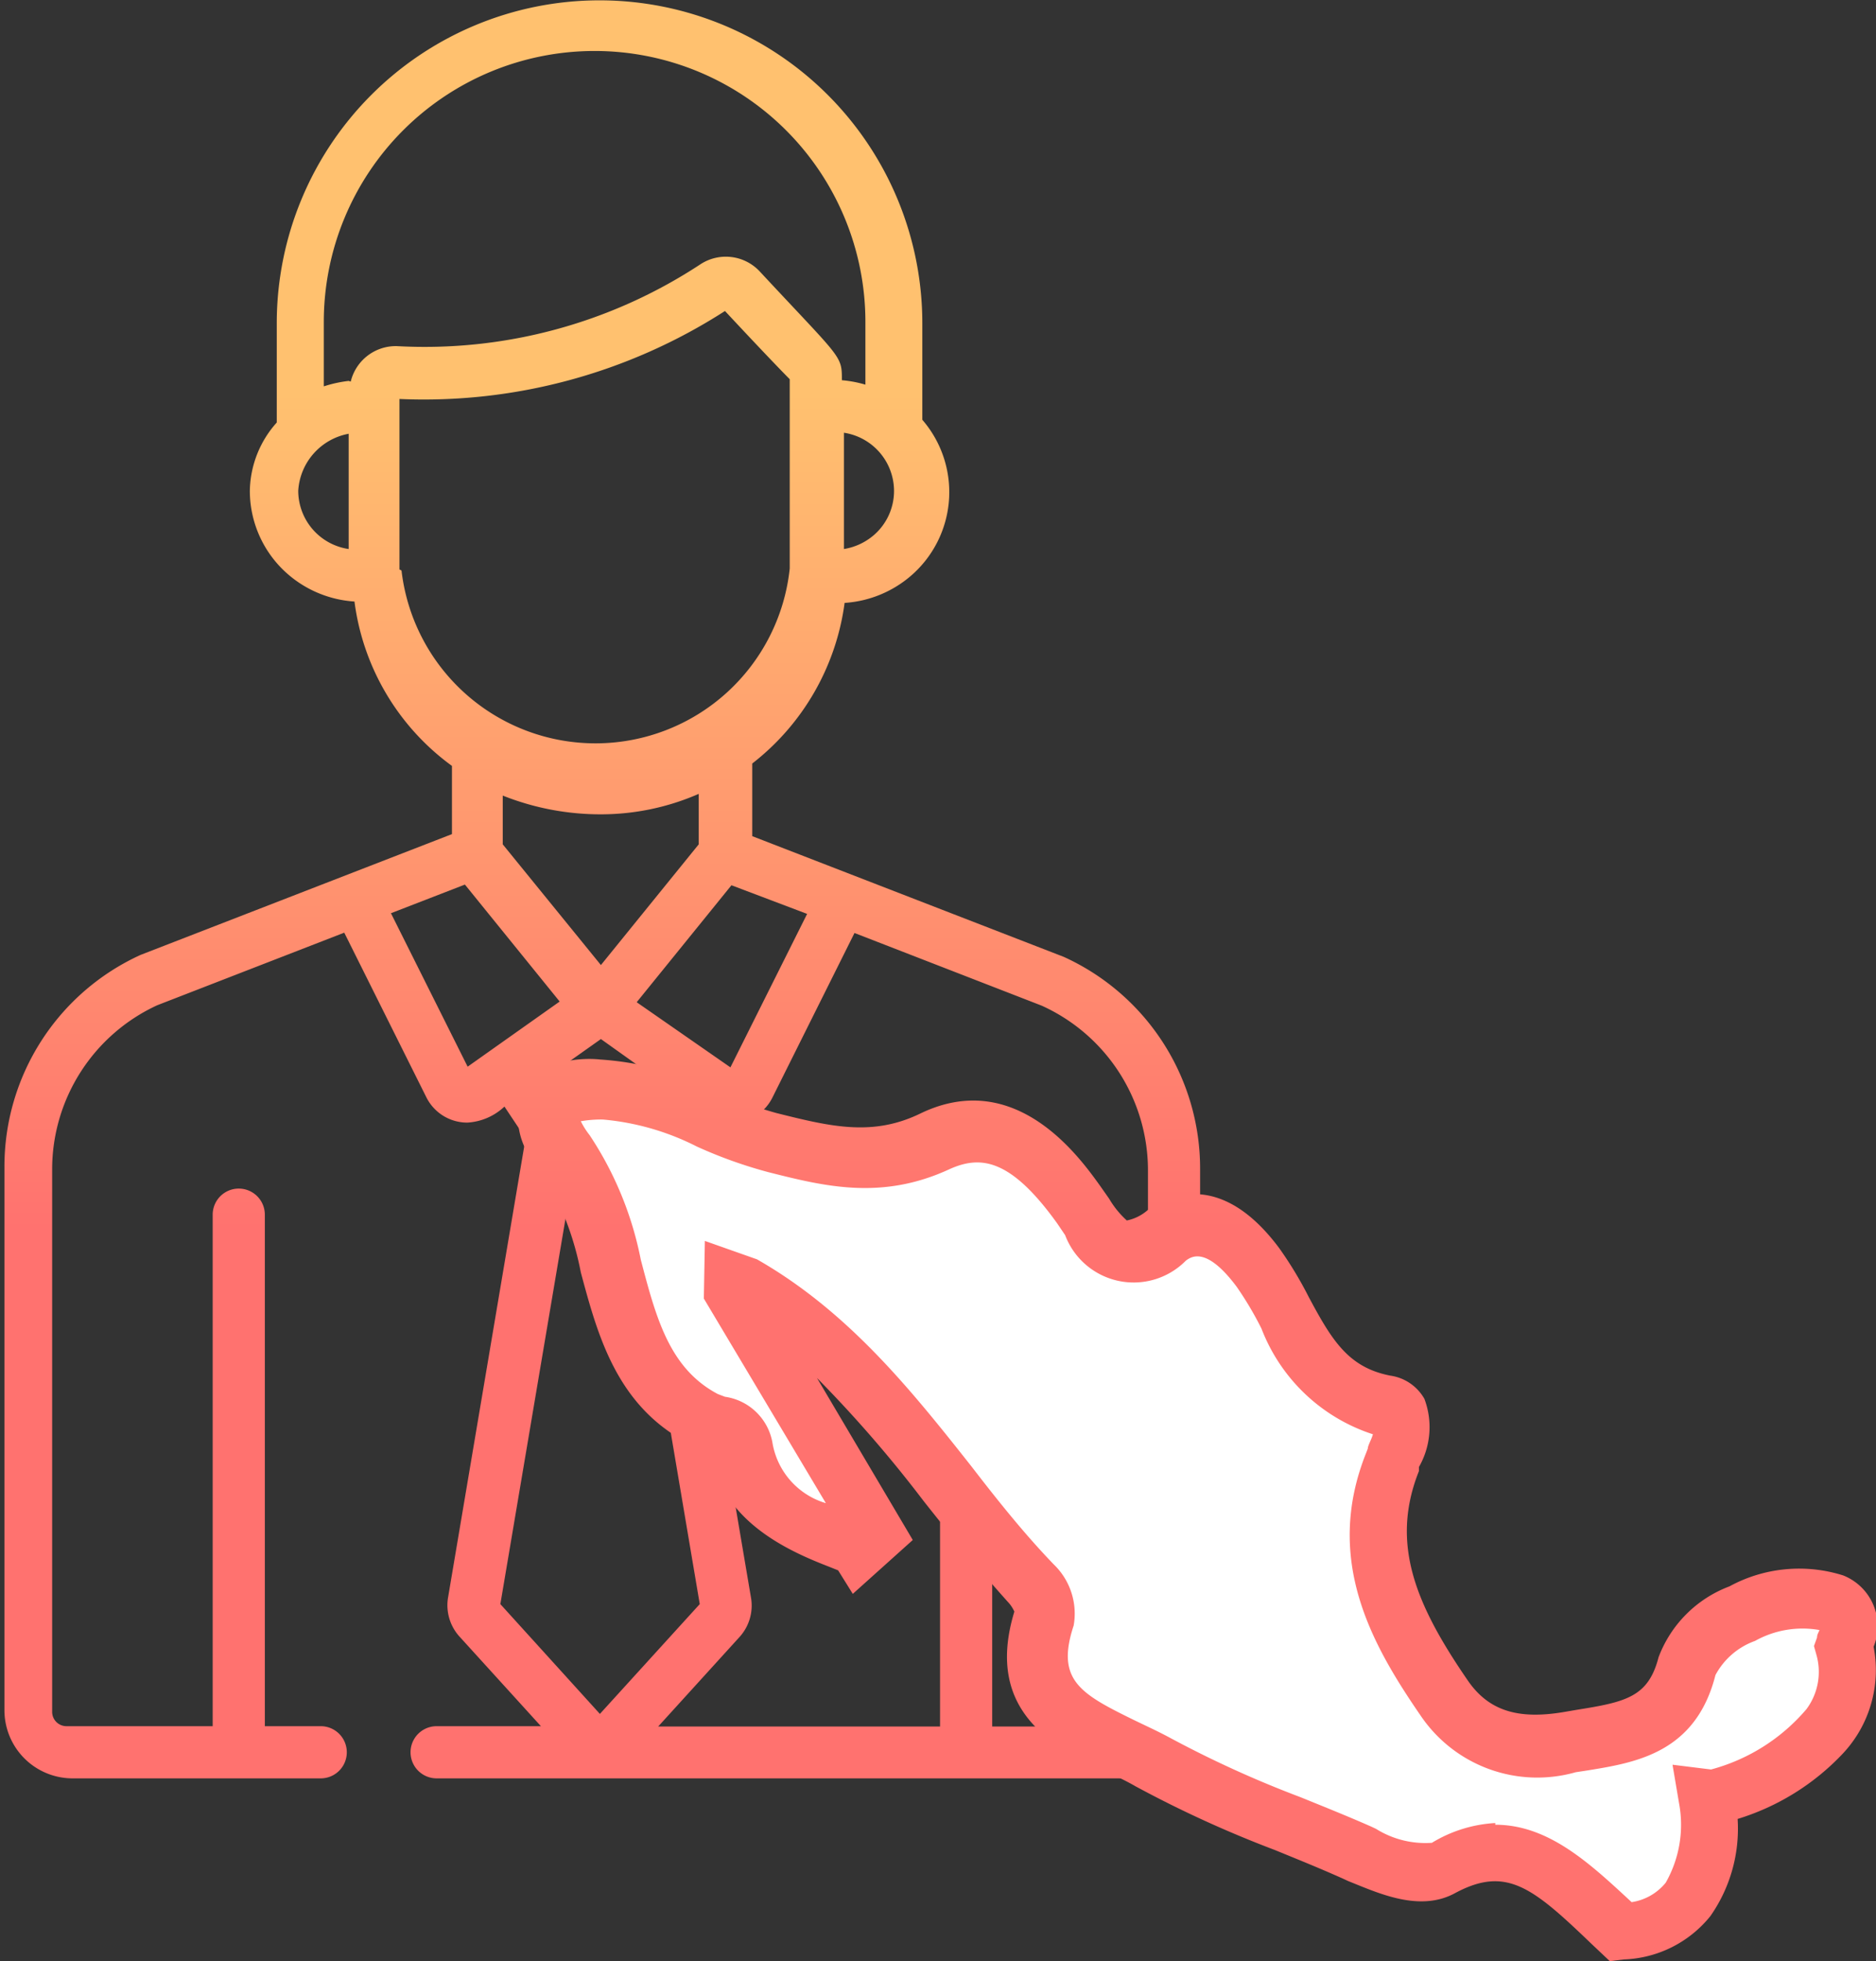 <?xml version="1.0" encoding="UTF-8"?> <svg xmlns="http://www.w3.org/2000/svg" xmlns:xlink="http://www.w3.org/1999/xlink" id="Layer_1" data-name="Layer 1" viewBox="0 0 55.04 57.51"><rect x="0" y="0" width="55.04" height="57.51" fill="#333333" stroke="none"/><defs><style>.cls-1{fill:url(#linear-gradient);}.cls-2{fill:#fff;}.cls-3{fill:url(#linear-gradient-2);}</style><linearGradient id="linear-gradient" x1="113.9" y1="369.73" x2="113.9" y2="426.76" gradientUnits="userSpaceOnUse"><stop offset="0.2" stop-color="#ffc16f"></stop><stop offset="0.63" stop-color="#ff726f"></stop></linearGradient><linearGradient id="linear-gradient-2" x1="131.45" y1="369.73" x2="131.45" y2="426.76" xlink:href="#linear-gradient"></linearGradient></defs><title>inside-mex</title><path class="cls-1" d="M130.72,411.88a0.76,0.76,0,0,0-.76.76v7.18a0.42,0.42,0,0,1-.42.42h-4.11v-15a0.76,0.76,0,1,0-1.53,0v15h-8.27l2.4-2.64a1.37,1.37,0,0,0,.33-1.1v0L116.07,403l0.62-.93a1.73,1.73,0,0,0,1.09.47,1.34,1.34,0,0,0,1.2-.74h0l2.41-4.83,5.49,2.13A5.3,5.3,0,0,1,130,403.9v5.17a0.76,0.76,0,1,0,1.53,0V403.9a6.82,6.82,0,0,0-4-6.23h0l-9.14-3.54V392a7.16,7.16,0,0,0,2.71-4.71,3.31,3.31,0,0,0,1.94-.79,3.24,3.24,0,0,0,.34-4.58v-2.83a9.47,9.47,0,1,0-18.94,0V382a3.07,3.07,0,0,0-.79,2,3.24,3.24,0,0,0,1.13,2.46,3.31,3.31,0,0,0,1.94.79,7.08,7.08,0,0,0,2.86,4.82v2l-9.13,3.54h0a6.82,6.82,0,0,0-4,6.23v15.92a2,2,0,0,0,2,2h7.28a0.76,0.76,0,1,0,0-1.53h-1.64v-15a0.76,0.76,0,1,0-1.53,0v15H98.27a0.42,0.42,0,0,1-.42-0.42V403.9a5.3,5.3,0,0,1,3.08-4.81l5.49-2.13,2.41,4.83a1.34,1.34,0,0,0,1.2.74,1.73,1.73,0,0,0,1.09-.47l0.62,0.93-2.28,13.5v0a1.37,1.37,0,0,0,.33,1.1l2.4,2.64h-3.06a0.76,0.76,0,0,0,0,1.53h20.42a2,2,0,0,0,2-2v-7.18A0.76,0.76,0,0,0,130.72,411.88ZM120,396.41l-2.25,4.5L115,399l2.78-3.43Zm-4.52,4.76-0.58.88h-1.91l-0.58-.88,1.54-1.09Zm-4.41-6.8v-1.43a7.75,7.75,0,0,0,2.89.55,7.17,7.17,0,0,0,2.86-.6v1.48l-2.87,3.54ZM122.55,384a1.71,1.71,0,0,1-.59,1.3,1.78,1.78,0,0,1-.88.41v-3.41A1.73,1.73,0,0,1,122.55,384Zm-16,1.71a1.73,1.73,0,0,1-1.48-1.71,1.81,1.81,0,0,1,1.48-1.67v3.37Zm0-4.93a3.78,3.78,0,0,0-.73.16v-1.89a7.94,7.94,0,1,1,15.89,0v1.84a3.4,3.4,0,0,0-.69-0.13c0-.74,0-0.6-2.41-3.19a1.36,1.36,0,0,0-1.74-.21,14.73,14.73,0,0,1-8.91,2.4A1.36,1.36,0,0,0,106.61,380.8Zm1.49,5.53v-5a16.33,16.33,0,0,0,9.55-2.58c1.11,1.19,1.71,1.81,1.9,2v5.55A5.73,5.73,0,0,1,108.1,386.34Zm2,14.58-2.25-4.5,2.17-.84,2.78,3.43ZM111,416.65l2.21-13.07h1.43l2.21,13.07-2.93,3.22Z" transform="translate(-96.32 -369.61)"></path><path class="cls-2" d="M150,416.59c-1.14-.54-3.9.55-4.24,1.84-0.48,1.89-1.92,2-3.43,2.23a3.34,3.34,0,0,1-3.7-1.3c-1.43-2.08-2.57-4.25-1.51-6.91,0.2-.51.66-1.47-0.13-1.63-2.33-.45-2.67-2.59-3.77-4.07-0.72-1-1.67-1.66-2.67-.95-1.51,1.08-1.86.12-2.59-.9-1-1.38-2.32-2.76-4.2-1.87-1.71.81-3.19,0.43-4.82,0s-3.16-1.51-5-1.55c-1.52,0-2.05.55-1.09,1.82,1.77,2.34,1.11,6.28,4,7.83,0.27,0.14,1.15.37,1.15,0.66,0,2.32,3.32,2.93,3.5,3.22l0.49-.44-4.29-7.23v-0.23l0.3,0.1c3.69,2.1,5.73,5.81,8.51,8.79a1.26,1.26,0,0,1,.39.95c-1,2.89,1.55,3.36,3.12,4.26,1.9,1.08,4,1.78,6,2.67,0.83,0.36,1.82.85,2.55,0.45,2.17-1.19,3.44.19,5.2,1.87,3.06-.25,2.55-3.59,2.49-3.95,0.48,0.06,4.82-1.37,4-4.42C150.59,417.27,150.61,416.89,150,416.59Z" transform="translate(-96.32 -369.61)"></path><path class="cls-3" d="M143.55,427.12l-0.53-.5c-1.73-1.66-2.5-2.3-4-1.5-1.05.58-2.27,0-3.15-.35l-0.15-.07c-0.67-.3-1.34-0.57-2-0.84a33.52,33.52,0,0,1-4.09-1.87c-0.26-.15-0.55-0.29-0.84-0.42-1.45-.68-3.62-1.71-2.71-4.7a1,1,0,0,0-.15-0.24c-0.9-1-1.72-2-2.51-3a37,37,0,0,0-3.13-3.61l2.81,4.75-1.76,1.58-0.43-.69-0.25-.1c-1-.39-3.2-1.27-3.46-3.35l-0.32-.13-0.39-.16c-2.09-1.1-2.64-3.18-3.13-5a8.72,8.72,0,0,0-1.21-3.05,2.1,2.1,0,0,1-.5-2.24c0.5-1,1.84-1,2.28-.95a8.89,8.89,0,0,1,3.39.92,11.93,11.93,0,0,0,1.78.65c1.6,0.4,2.83.7,4.25,0,2.78-1.32,4.64,1.29,5.25,2.14l0.26,0.37a2.67,2.67,0,0,0,.52.64,1.33,1.33,0,0,0,.63-0.32c0.59-.42,2.14-1.15,3.84,1.13a11.2,11.2,0,0,1,.87,1.44c0.68,1.27,1.16,2.06,2.39,2.3a1.37,1.37,0,0,1,1,.68,2.35,2.35,0,0,1-.16,2l0,0.12c-0.85,2.13-.09,3.92,1.42,6.12,0.61,0.9,1.47,1.18,2.86.94l0.35-.06c1.45-.23,2.1-0.38,2.4-1.54a3.56,3.56,0,0,1,2.08-2.08,4.28,4.28,0,0,1,3.34-.32h0a1.6,1.6,0,0,1,.89,2.09,3.58,3.58,0,0,1-.9,3.13,7.09,7.09,0,0,1-3.09,1.92,4.46,4.46,0,0,1-.8,2.85,3.41,3.41,0,0,1-2.54,1.27Zm-3.36-4c1.57,0,2.78,1.14,4,2.27a1.59,1.59,0,0,0,1-.57,3.43,3.43,0,0,0,.39-2.34l-0.19-1.12,1.13,0.14a5.56,5.56,0,0,0,2.8-1.77,1.83,1.83,0,0,0,.29-1.6l-0.07-.25,0.09-.25c0-.1.06-0.17,0.07-0.22h0a2.86,2.86,0,0,0-1.89.32,2.13,2.13,0,0,0-1.16,1c-0.58,2.29-2.35,2.57-3.77,2.8l-0.33.05a4.13,4.13,0,0,1-4.55-1.66c-1.43-2.08-2.85-4.57-1.6-7.7l0.05-.13c0-.09.11-0.27,0.15-0.42a5.23,5.23,0,0,1-3.27-3.1,9.89,9.89,0,0,0-.73-1.23c-0.89-1.19-1.33-.88-1.49-0.76a2.15,2.15,0,0,1-3.54-.75l-0.23-.34c-1.37-1.91-2.25-2-3.15-1.6-2,.93-3.68.51-5.34,0.09a13.45,13.45,0,0,1-2.09-.75,7.51,7.51,0,0,0-2.75-.79,3.48,3.48,0,0,0-.65.05,2.41,2.41,0,0,0,.26.41,10.1,10.1,0,0,1,1.5,3.65c0.45,1.71.84,3.19,2.26,3.94l0.21,0.08a1.65,1.65,0,0,1,1.39,1.33,2.23,2.23,0,0,0,1.57,1.79l-3.58-6L117,406l1.53,0.54c2.68,1.53,4.52,3.83,6.29,6.07,0.77,1,1.57,2,2.42,2.88a2,2,0,0,1,.58,1.79c-0.53,1.6.2,2,1.77,2.77,0.33,0.16.66,0.31,1,.49a31.69,31.69,0,0,0,3.88,1.77c0.69,0.28,1.39.56,2.07,0.86l0.15,0.07a2.73,2.73,0,0,0,1.64.41A4,4,0,0,1,140.19,423.07Zm-23-11.23h0Z" transform="translate(-96.32 -369.61)"></path></svg> 